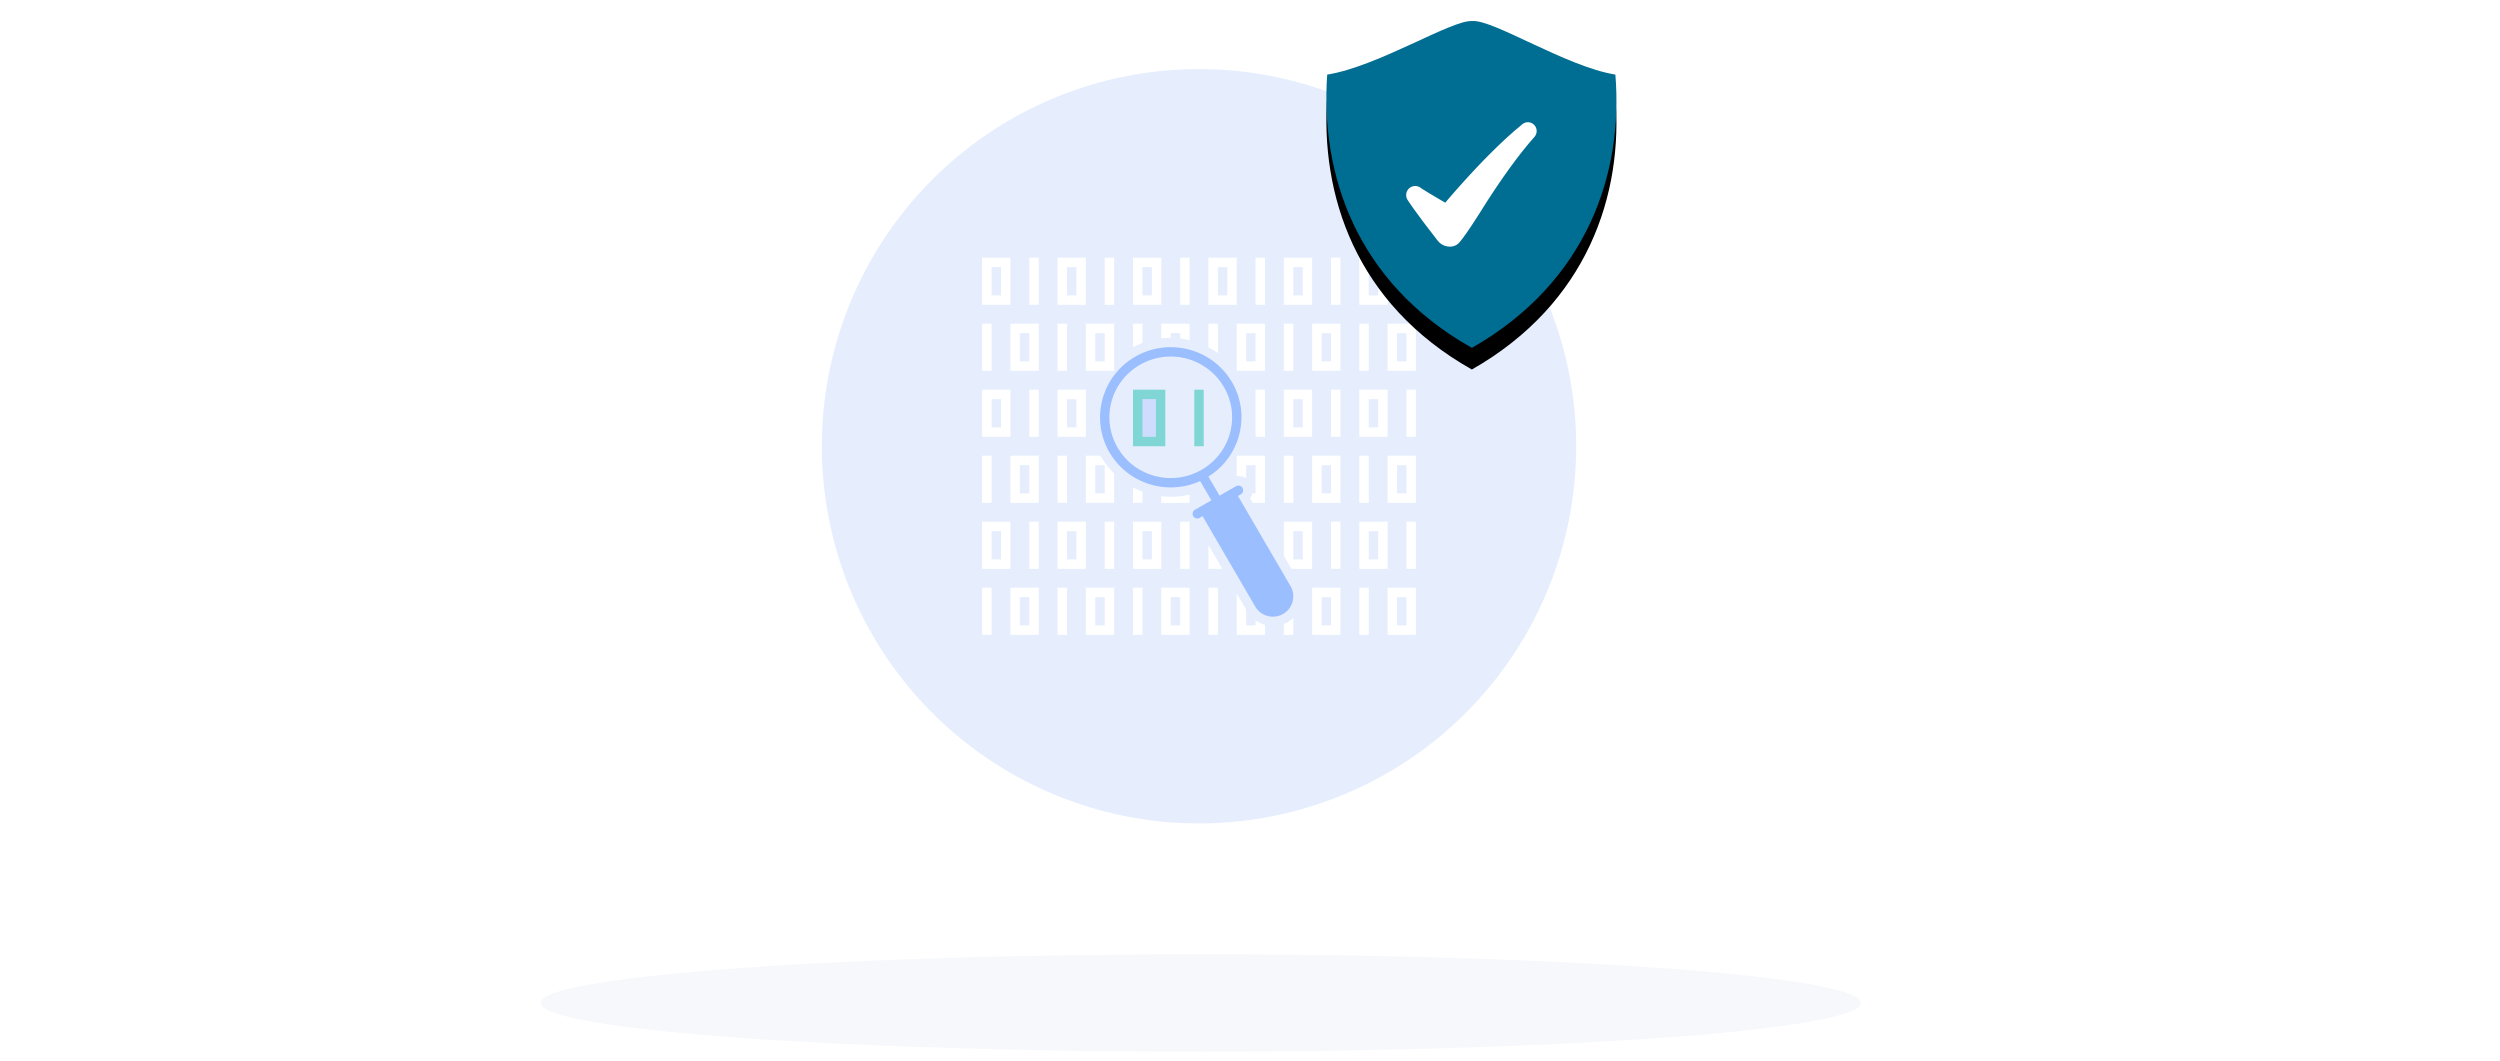 <svg xmlns="http://www.w3.org/2000/svg" xmlns:xlink="http://www.w3.org/1999/xlink" width="462" height="196" viewBox="0 0 462 196">
    <defs>
        <path id="b" d="M26.888 60.457C48.318 48.252 54.896 28.051 53.41 9.955 44.286 8.482 30.707-.356 26.888.065c-3.82-.21-17.4 8.418-26.733 9.89-1.273 18.096 5.092 38.3 26.733 50.502z"/>
        <filter id="a" width="152.2%" height="146.4%" x="-26.1%" y="-16.6%" filterUnits="objectBoundingBox">
            <feOffset dy="4" in="SourceAlpha" result="shadowOffsetOuter1"/>
            <feGaussianBlur in="shadowOffsetOuter1" result="shadowBlurOuter1" stdDeviation="4"/>
            <feColorMatrix in="shadowBlurOuter1" values="0 0 0 0 0 0 0 0 0 0.247 0 0 0 0 0.706 0 0 0 0.2 0"/>
        </filter>
    </defs>
    <g fill="none" fill-rule="evenodd" transform="translate(-.625 .28)">
        <ellipse cx="222.5" cy="185.064" fill="#F6F8FB" rx="122" ry="9"/>
        <g fill-rule="nonzero">
            <path fill="#E6EEFE" d="M222.202 12.486a69.702 69.702 0 1 0 .002 139.404 69.702 69.702 0 0 0-.002-139.404zm-40.079 34.851h5.228v8.713h-5.228v-8.713zm8.713 0h1.743v8.713h-1.743v-8.713zm5.228 0h5.227v8.713h-5.227v-8.713zm8.712 0h1.743v8.713h-1.743v-8.713zm5.228 0h5.228v8.713h-5.228v-8.713zm8.713 0h1.742v8.713h-1.742v-8.713zm5.227 0h5.228v8.713h-5.228v-8.713zm8.713 0h1.743v8.713h-1.743v-8.713zm5.228 0h5.227v8.713h-5.227v-8.713zm8.712 0h1.743v8.713h-1.743v-8.713zm5.228 0h5.228v8.713h-5.228v-8.713zm8.713 0h1.742v8.713h-1.742v-8.713zm-76.672 1.743v5.227h1.742V49.08h-1.742zm13.94 0v5.227h1.743V49.08h-1.743zm13.94 0v5.227h1.743V49.08h-1.742zm13.94 0v5.227h1.743V49.08h-1.742zm13.941 0v5.227h1.743V49.08h-1.743zm13.94 0v5.227h1.743V49.08h-1.742zm-71.444 10.455h1.743v8.713h-1.743v-8.713zm5.228 0h5.228v8.713h-5.228v-8.713zm8.713 0h1.742v8.713h-1.742v-8.713zm5.227 0h5.228v8.713h-5.228v-8.713zm8.713 0h1.743v3.561a15.05 15.05 0 0 0-1.743.79v-4.35zm5.228 0h5.227v3.06a14.614 14.614 0 0 0-1.742-.315v-1.002h-1.743v.882c-.582 0-1.16.022-1.742.087v-2.712zm8.712 0h1.743v5.44a14.714 14.714 0 0 0-1.743-1.078v-4.362zm5.228 0h5.228v8.713h-5.228v-8.713zm8.713 0h1.742v8.713h-1.742v-8.713zm5.227 0h5.228v8.713h-5.228v-8.713zm8.713 0h1.743v8.713h-1.743v-8.713zm5.228 0h5.227v8.713h-5.227v-8.713zm-67.96 1.743v5.227h1.743v-5.227h-1.743zm13.94 0v5.227h1.743v-5.227h-1.742zm27.882 0v5.227h1.742v-5.227h-1.742zm13.94 0v5.227h1.742v-5.227h-1.742zm13.94 0v5.227h1.743v-5.227h-1.743zm-76.672 10.455h5.227v8.713h-5.227v-8.713zm8.712 0h1.743v8.713h-1.743v-8.713zm5.228 0h5.228v8.713h-5.228v-8.713zm36.594 0h1.742v8.713h-1.742v-8.713zm5.227 0h5.228v8.713h-5.228v-8.713zm8.713 0h1.742v8.713h-1.742v-8.713zm5.228 0h5.227v8.713h-5.227v-8.713zm8.712 0h1.743v8.713h-1.743v-8.713zm-76.672 1.742v5.228h1.743v-5.228h-1.743zm13.94 0v5.228h1.743v-5.228h-1.742zm41.822 0v5.228h1.742v-5.228h-1.742zm13.94 0v5.228h1.743v-5.228h-1.743zm-71.444 10.456h1.742v8.712h-1.742v-8.712zm5.227 0h5.228v8.712h-5.228v-8.712zm8.713 0h1.743v8.712h-1.743v-8.712zm5.228 0h2.728c.049.087.087.18.136.267a14.586 14.586 0 0 0 2.363 3.022v5.423h-5.227v-8.712zm27.88 0h5.228v8.712h-2.227l-.507-.865c.18-.267.305-.561.382-.877h.61v-5.228h-1.743v2.44a2.684 2.684 0 0 0-1.318-.414c-.141 0-.283.005-.425.027v-3.795zm8.713 0h1.743v8.712h-1.743v-8.712zm5.228 0h5.227v8.712h-5.227v-8.712zm8.713 0h1.742v8.712h-1.742v-8.712zm5.227 0h5.228v8.712h-5.228v-8.712zm-67.96 1.742v5.228h1.743v-5.228h-1.742zm13.941 0v5.228h1.743v-5.228h-1.743zm41.821 0v5.228h1.743v-5.228h-1.743zm13.94 0v5.228h1.743v-5.228h-1.742zm-48.79 4.106a14.8 14.8 0 0 0 1.742.8v2.064h-1.743V89.78zm10.455 1.345v1.52h-5.228v-1.231c1.726.207 3.496.12 5.228-.289zm-38.336 5.005h5.227v8.712h-5.227V96.13zm8.712 0h1.743v8.712h-1.743V96.13zm5.228 0h5.228v8.712h-5.228V96.13zm8.713 0h1.742v8.712h-1.742V96.13zm5.227 0h5.228v8.712h-5.228V96.13zm8.713 0h1.743v8.712h-1.743V96.13zm19.168 0h5.228v8.712h-3.834l-1.394-2.39v-6.322zm8.713 0h1.742v8.712h-1.742V96.13zm5.228 0h5.227v8.712h-5.227V96.13zm8.712 0h1.743v8.712h-1.743V96.13zm-76.672 1.742v5.228h1.743V97.87h-1.743zm13.94 0v5.228h1.743V97.87h-1.742zm13.941 0v5.228h1.743V97.87h-1.743zm27.88 0v5.228h1.743V97.87h-1.742zm13.941 0v5.228h1.743V97.87h-1.743zm-29.623 2.549l2.576 4.421h-2.576v-4.421zm-41.821 7.906h1.742v8.713h-1.742v-8.713zm5.227 0h5.228v8.713h-5.228v-8.713zm8.713 0h1.743v8.713h-1.743v-8.713zm5.228 0h5.227v8.713h-5.227v-8.713zm8.712 0h1.743v8.713h-1.743v-8.713zm5.228 0h5.228v8.713h-5.228v-8.713zm8.713 0h1.742v8.713h-1.742v-8.713zm19.168 0h5.227v8.713h-5.227v-8.713zm8.713 0h1.742v8.713h-1.742v-8.713zm5.227 0h5.228v8.713h-5.228v-8.713zm-27.88 1.068l1.742 2.99v2.912h1.743v-.92a5.573 5.573 0 0 0 1.742.828v1.835h-5.228v-7.645zm-40.08.675v5.228h1.743v-5.228h-1.742zm13.941 0v5.228h1.743v-5.228h-1.743zm13.94 0v5.228h1.743v-5.228h-1.742zm27.881 0v5.228h1.743v-5.228h-1.743zm13.94 0v5.228h1.743v-5.228h-1.742zm-19.167 3.844v3.126h-1.743v-2.031c.245-.093.49-.185.724-.321.382-.218.714-.48 1.019-.774z"/>
            <path fill="#7FD6D4" d="M210.003 71.733h5.974v10.455h-5.974zM221.33 71.733h1.743v10.455h-1.743z"/>
            <path fill="#CEDDFE" d="M211.746 73.475v6.97h2.489v-6.97z"/>
            <path fill="#9BBEFF" d="M217.257 63.88c4.417.099 8.675 2.408 11.044 6.47 3.523 6.05 1.546 13.76-4.362 17.442l2.058 3.518 3.044-1.737a.871.871 0 0 1 1.29.545.885.885 0 0 1-.43.968l-.5.284 9.725 16.685c1.04 1.786.414 4.095-1.383 5.124-1.797 1.03-4.111.42-5.151-1.367l-9.731-16.7-.501.288a.846.846 0 0 1-.676.11.856.856 0 0 1-.626-1.09.86.86 0 0 1 .436-.528l2.99-1.71-2.075-3.556c-6.056 2.745-13.347.528-16.746-5.304-3.604-6.191-1.454-14.142 4.787-17.708a13.062 13.062 0 0 1 4.912-1.634 12.315 12.315 0 0 1 1.895-.098v-.001zm-.032 1.732c-.545-.01-1.095.017-1.645.087-1.46.18-2.908.648-4.264 1.427-5.429 3.104-7.28 9.943-4.15 15.318 3.132 5.374 10.058 7.215 15.481 4.106 5.43-3.104 7.281-9.944 4.15-15.318-2.058-3.523-5.745-5.533-9.573-5.62z"/>
            <path fill="#9BBEFF" d="M227.892 92.235l-3.518 2.01 9.726 16.69a2.027 2.027 0 0 0 2.782.735c.986-.566 1.307-1.764.74-2.739l-9.73-16.696z"/>
        </g>
        <g transform="translate(245.737 3.55)">
            <use fill="#000" filter="url(#a)" xlink:href="#b"/>
            <use fill="#006D92" xlink:href="#b"/>
        </g>
        <path fill="#FFF" d="M284.217 22.887a1.622 1.622 0 0 0-2.285-.196l-1.13.952c-.383.315-.74.648-1.11.973-.741.65-1.441 1.328-2.158 1.999-.696.684-1.403 1.362-2.082 2.062-.69.692-1.359 1.4-2.034 2.105a173.886 173.886 0 0 0-5.707 6.387c-.27-.153-.544-.305-.81-.46l-1.921-1.139c-.333-.194-.61-.373-.92-.563l-.458-.283c-.152-.092-.314-.211-.47-.315l-.051-.034a1.67 1.67 0 0 0-1.838-.01 1.667 1.667 0 0 0-.486 2.309c.106.161.196.317.313.482l.344.496c.229.323.471.68.696.98l1.378 1.88c.464.623.936 1.225 1.405 1.84l1.417 1.84c.048.06.1.124.154.182 1.017 1.107 2.858 1.294 3.846.161 1.163-1.332 3.508-5.036 4.006-5.833a168.644 168.644 0 0 1 3.074-4.733c.532-.772 1.059-1.553 1.607-2.314.538-.77 1.1-1.519 1.655-2.274.57-.738 1.132-1.492 1.724-2.209.296-.36.582-.732.888-1.078l.907-1.057.043-.048a1.633 1.633 0 0 0 .003-2.101z"/>
    </g>
</svg>
